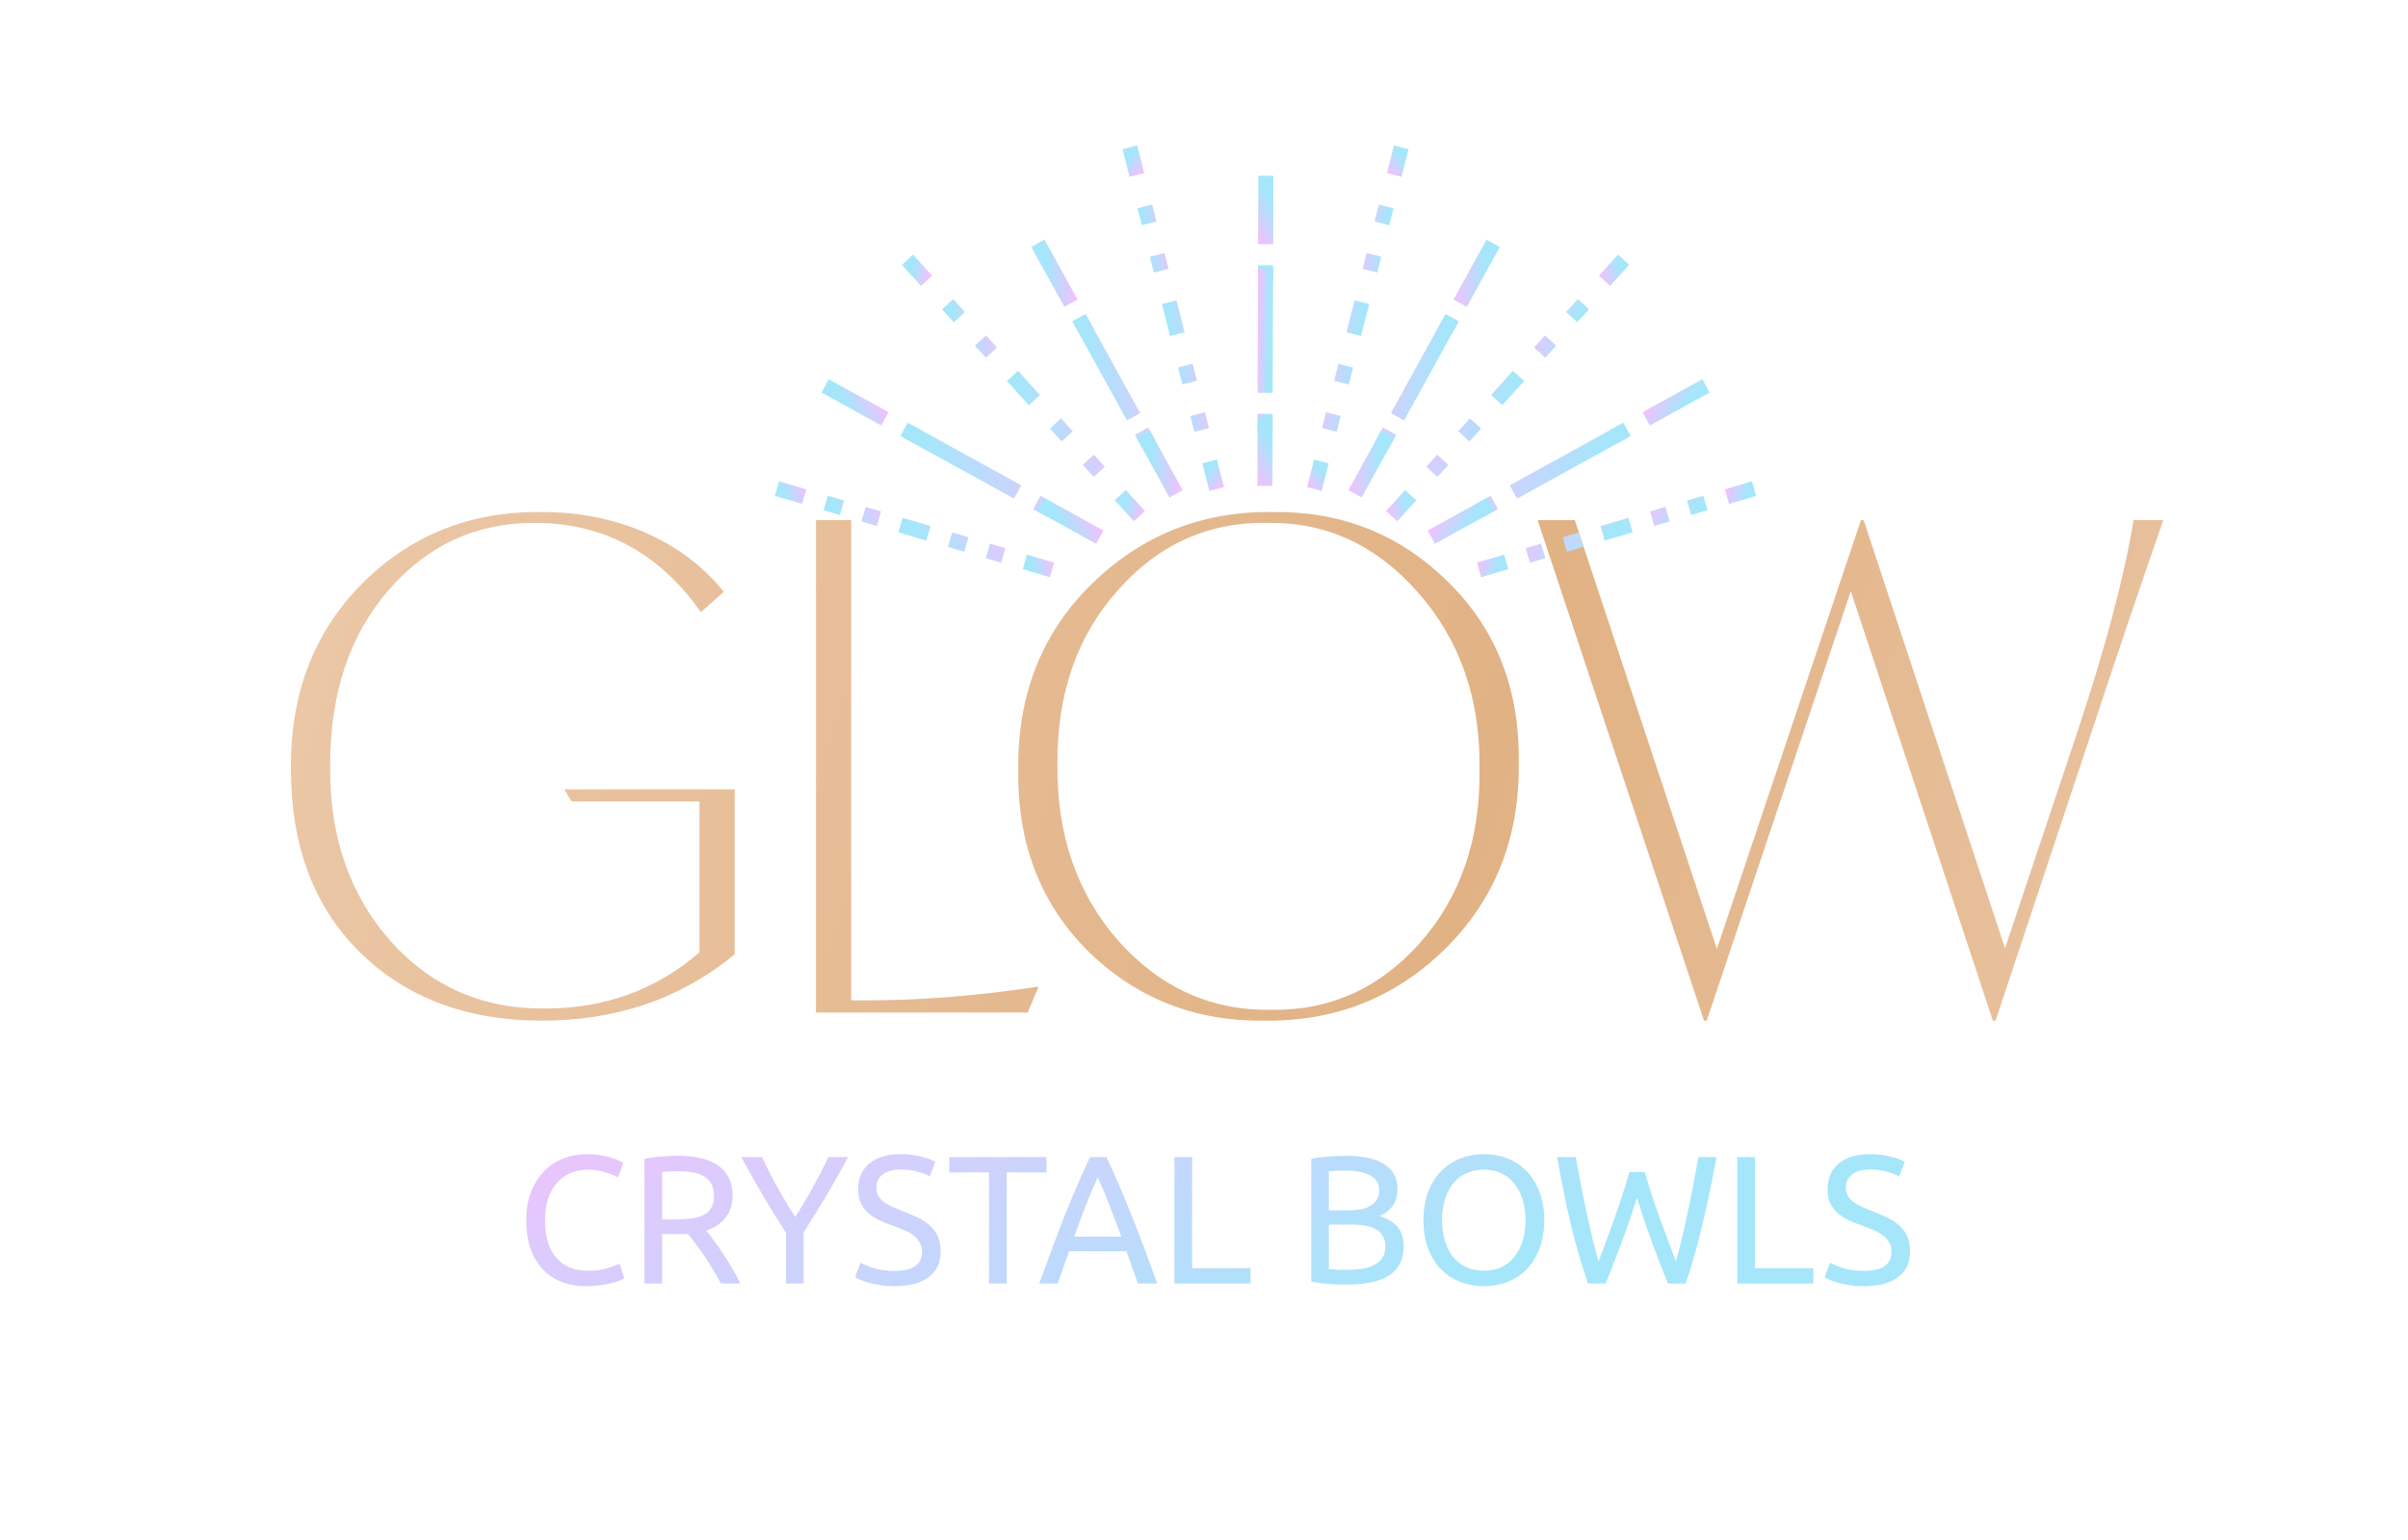 <svg xmlns="http://www.w3.org/2000/svg" fill="none" viewBox="0 0 1784 1141" height="1141" width="1784">
<path fill="url(#paint0_linear_99_124)" d="M418.009 584.847H544.297V707.126C504.539 739.868 456.931 756.238 401.471 756.238C346.011 756.238 301.075 739.367 266.663 705.623C232.586 671.879 215.547 626.776 215.547 570.314C214.879 514.52 232.419 468.582 268.167 432.5C304.249 396.418 348.684 378.711 401.471 379.379C429.535 379.379 455.26 384.557 478.647 394.914C502.034 405.271 521.244 419.804 536.278 438.514L519.239 453.548C488.169 409.447 447.075 387.397 395.958 387.397C352.526 387.397 316.444 404.102 287.711 437.511C258.979 470.587 244.613 513.685 244.613 566.806C243.945 619.259 258.812 662.692 289.215 697.103C319.618 731.181 358.038 747.886 404.478 747.218C448.244 747.218 486.164 733.353 518.237 705.623V593.868H423.521L418.009 584.847ZM768.413 731.181H769.415L761.397 750.225H604.539V385.393H630.599V741.204H642.626C681.715 741.204 723.644 737.863 768.413 731.181ZM754.362 570.815C753.693 515.022 771.735 469.083 808.485 433.001C845.57 396.585 890.338 378.711 942.791 379.379C993.908 378.711 1037.17 395.917 1072.59 430.997C1108.34 465.742 1125.88 510.344 1125.21 564.802C1125.88 620.596 1107.67 666.701 1070.58 703.117C1033.83 739.199 989.231 756.907 936.778 756.238C885.661 756.907 842.229 739.868 806.48 705.122C771.066 670.042 753.693 625.273 754.362 570.815ZM1096.14 569.813C1096.81 517.694 1081.61 474.095 1050.54 439.015C1019.8 403.935 982.549 386.729 938.782 387.397C895.016 386.729 858.098 403.434 828.03 437.511C797.961 471.255 783.094 514.019 783.428 565.804C782.76 618.257 797.794 662.023 828.531 697.103C859.602 731.849 897.354 748.888 941.789 748.22C985.221 748.888 1021.97 732.351 1052.04 698.607C1082.11 664.529 1096.81 621.598 1096.14 569.813ZM1580.67 385.393H1602.72C1585.01 436.175 1566.97 489.463 1548.6 545.257L1478.44 756.238H1476.43L1371.19 438.013L1264.45 756.238H1262.45L1139.16 385.393H1166.73L1271.97 703.117L1378.71 385.393H1380.72L1485.45 702.616L1539.08 542.25C1559.79 480.109 1573.66 427.823 1580.67 385.393Z"></path>
<path stroke="url(#paint2_linear_99_124)" fill="url(#paint1_linear_99_124)" d="M933.23 130.709L932.73 130.708L932.728 131.208L932.576 179.93L932.574 180.43L933.074 180.432L942.245 180.461L942.745 180.462L942.746 179.962L942.899 131.24L942.9 130.74L942.4 130.738L933.23 130.709Z"></path>
<path stroke="url(#paint4_linear_99_124)" fill="url(#paint3_linear_99_124)" d="M933.022 197.064L932.522 197.063L932.521 197.563L932.49 208.124L932.488 208.624L932.988 208.625L942.159 208.652L942.659 208.654L942.66 208.154L942.692 197.593L942.693 197.093L942.193 197.091L933.022 197.064Z"></path>
<path stroke="url(#paint6_linear_99_124)" fill="url(#paint5_linear_99_124)" d="M941.807 318.706L942.308 318.707L942.309 318.207L942.335 307.646L942.336 307.146L941.836 307.145L932.666 307.118L932.166 307.117L932.164 307.617L932.138 318.178L932.137 318.678L932.637 318.679L941.807 318.706ZM941.899 290.512L942.399 290.514L942.401 290.014L942.676 200.272L942.677 199.772L942.177 199.77L933.006 199.744L932.507 199.743L932.505 200.243L932.23 289.984L932.228 290.484L932.728 290.486L941.899 290.512Z"></path>
<path stroke="url(#paint8_linear_99_124)" fill="url(#paint7_linear_99_124)" d="M932.703 309.805L932.203 309.803L932.201 310.303L932.049 359.026L932.047 359.526L932.547 359.527L941.718 359.556L942.218 359.558L942.219 359.058L942.372 310.336L942.373 309.836L941.873 309.834L932.703 309.805Z"></path>
<path stroke="url(#paint10_linear_99_124)" fill="url(#paint9_linear_99_124)" d="M1033.57 108.515L1033.09 108.391L1032.96 108.876L1028.26 127.376L1028.14 127.86L1028.62 127.985L1037.51 130.266L1037.99 130.39L1038.11 129.906L1042.82 111.406L1042.94 110.921L1042.46 110.797L1033.57 108.515Z"></path>
<path stroke="url(#paint12_linear_99_124)" fill="url(#paint11_linear_99_124)" d="M1019.46 201.224L1019.94 201.348L1020.07 200.863L1022.56 191.079L1022.68 190.595L1022.2 190.471L1013.31 188.193L1012.83 188.069L1012.7 188.554L1010.22 198.338L1010.09 198.822L1010.58 198.946L1019.46 201.224ZM1028.37 166.17L1028.85 166.294L1028.98 165.809L1031.69 155.169L1031.81 154.685L1031.33 154.561L1022.44 152.283L1021.96 152.159L1021.84 152.644L1019.12 163.284L1019 163.768L1019.48 163.892L1028.37 166.17Z"></path>
<path stroke="url(#paint14_linear_99_124)" fill="url(#paint13_linear_99_124)" d="M989.484 319.211L989.969 319.335L990.092 318.849L992.568 309.065L992.691 308.581L992.207 308.458L983.325 306.193L982.839 306.069L982.716 306.555L980.24 316.339L980.118 316.823L980.602 316.946L989.484 319.211ZM998.392 284.157L998.878 284.281L999.001 283.795L1001.7 273.155L1001.82 272.672L1001.34 272.548L992.457 270.27L991.971 270.146L991.848 270.631L989.149 281.271L989.026 281.755L989.51 281.879L998.392 284.157ZM1007.51 248.247L1008 248.371L1008.12 247.886L1013.65 226.132L1013.77 225.648L1013.29 225.524L1004.4 223.246L1003.92 223.122L1003.8 223.607L998.267 245.361L998.144 245.845L998.628 245.969L1007.51 248.247Z"></path>
<path stroke="url(#paint16_linear_99_124)" fill="url(#paint15_linear_99_124)" d="M974.418 341.248L973.933 341.124L973.81 341.608L969.108 360.108L968.985 360.593L969.47 360.717L978.355 362.998L978.839 363.123L978.962 362.638L983.664 344.138L983.787 343.654L983.303 343.529L974.418 341.248Z"></path>
<path stroke="url(#paint18_linear_99_124)" fill="url(#paint17_linear_99_124)" d="M841.621 108.515L842.106 108.391L842.229 108.876L846.931 127.376L847.054 127.86L846.569 127.985L837.684 130.266L837.2 130.39L837.077 129.906L832.375 111.406L832.252 110.921L832.736 110.797L841.621 108.515Z"></path>
<path stroke="url(#paint20_linear_99_124)" fill="url(#paint19_linear_99_124)" d="M855.733 201.224L855.248 201.348L855.125 200.863L852.636 191.079L852.513 190.595L852.996 190.471L861.878 188.193L862.364 188.069L862.487 188.554L864.976 198.338L865.099 198.822L864.616 198.946L855.733 201.224ZM846.825 166.17L846.34 166.294L846.216 165.809L843.504 155.169L843.381 154.685L843.865 154.561L852.747 152.283L853.232 152.159L853.356 152.644L856.068 163.284L856.191 163.768L855.707 163.892L846.825 166.17Z"></path>
<path stroke="url(#paint22_linear_99_124)" fill="url(#paint21_linear_99_124)" d="M885.707 319.211L885.222 319.335L885.099 318.849L882.623 309.065L882.501 308.581L882.984 308.458L891.867 306.193L892.352 306.069L892.475 306.555L894.951 316.339L895.073 316.823L894.59 316.946L885.707 319.211ZM876.799 284.157L876.314 284.281L876.191 283.795L873.492 273.155L873.369 272.672L873.852 272.548L882.735 270.27L883.22 270.146L883.344 270.631L886.042 281.271L886.165 281.755L885.682 281.879L876.799 284.157ZM867.681 248.247L867.196 248.371L867.072 247.886L861.544 226.132L861.421 225.648L861.904 225.524L870.787 223.246L871.272 223.122L871.395 223.607L876.924 245.361L877.047 245.845L876.564 245.969L867.681 248.247Z"></path>
<path stroke="url(#paint24_linear_99_124)" fill="url(#paint23_linear_99_124)" d="M900.774 341.248L901.258 341.124L901.381 341.608L906.083 360.108L906.206 360.593L905.722 360.717L896.836 362.998L896.352 363.123L896.229 362.638L891.527 344.138L891.404 343.654L891.888 343.529L900.774 341.248Z"></path>
<path stroke="url(#paint26_linear_99_124)" fill="url(#paint25_linear_99_124)" d="M1101.99 178.47L1101.55 178.227L1101.31 178.664L1077.81 221.278L1077.57 221.716L1078 221.959L1086.02 226.428L1086.46 226.672L1086.7 226.234L1110.2 183.62L1110.44 183.182L1110.01 182.939L1101.99 178.47Z"></path>
<path stroke="url(#paint28_linear_99_124)" fill="url(#paint27_linear_99_124)" d="M1071.61 233.519L1071.17 233.275L1070.93 233.713L1065.91 242.795L1065.67 243.233L1066.1 243.477L1074.12 247.953L1074.56 248.196L1074.8 247.759L1079.82 238.676L1080.06 238.238L1079.62 237.995L1071.61 233.519Z"></path>
<path stroke="url(#paint30_linear_99_124)" fill="url(#paint29_linear_99_124)" d="M1027.75 332.104L1028.19 332.348L1028.43 331.909L1033.45 322.823L1033.69 322.386L1033.25 322.144L1025.24 317.68L1024.8 317.436L1024.56 317.875L1019.54 326.961L1019.3 327.397L1019.73 327.64L1027.75 332.104ZM1039.63 310.561L1040.07 310.805L1040.31 310.365L1078.7 240.745L1078.94 240.308L1078.5 240.066L1070.49 235.602L1070.05 235.358L1069.81 235.798L1031.42 305.418L1031.18 305.854L1031.61 306.097L1039.63 310.561Z"></path>
<path stroke="url(#paint32_linear_99_124)" fill="url(#paint31_linear_99_124)" d="M1024.09 319.72L1023.66 319.477L1023.42 319.914L999.916 362.528L999.675 362.966L1000.11 363.209L1008.13 367.678L1008.57 367.922L1008.81 367.484L1032.31 324.87L1032.55 324.432L1032.12 324.189L1024.09 319.72Z"></path>
<path stroke="url(#paint34_linear_99_124)" fill="url(#paint33_linear_99_124)" d="M773.205 178.47L773.642 178.227L773.884 178.664L797.384 221.278L797.626 221.716L797.189 221.959L789.168 226.428L788.731 226.672L788.49 226.234L764.989 183.62L764.748 183.182L765.185 182.939L773.205 178.47Z"></path>
<path stroke="url(#paint36_linear_99_124)" fill="url(#paint35_linear_99_124)" d="M803.586 233.519L804.023 233.275L804.265 233.713L809.284 242.795L809.526 243.233L809.089 243.477L801.072 247.953L800.635 248.196L800.394 247.759L795.374 238.676L795.133 238.238L795.569 237.995L803.586 233.519Z"></path>
<path stroke="url(#paint38_linear_99_124)" fill="url(#paint37_linear_99_124)" d="M847.442 332.104L847.003 332.348L846.761 331.909L841.743 322.823L841.502 322.386L841.938 322.144L849.955 317.68L850.394 317.436L850.636 317.875L855.654 326.961L855.895 327.397L855.46 327.64L847.442 332.104ZM835.559 310.561L835.121 310.805L834.878 310.365L796.492 240.745L796.252 240.308L796.687 240.066L804.705 235.602L805.144 235.358L805.386 235.798L843.772 305.418L844.012 305.854L843.577 306.097L835.559 310.561Z"></path>
<path stroke="url(#paint40_linear_99_124)" fill="url(#paint39_linear_99_124)" d="M851.097 319.72L851.534 319.477L851.775 319.914L875.276 362.528L875.517 362.966L875.08 363.209L867.059 367.678L866.623 367.922L866.381 367.484L842.881 324.87L842.639 324.432L843.076 324.189L851.097 319.72Z"></path>
<path stroke="url(#paint42_linear_99_124)" fill="url(#paint41_linear_99_124)" d="M1199.12 189.722L1198.75 189.385L1198.41 189.756L1185.64 203.887L1185.3 204.258L1185.67 204.596L1192.46 210.794L1192.83 211.132L1193.16 210.761L1205.94 196.629L1206.27 196.258L1205.9 195.921L1199.12 189.722Z"></path>
<path stroke="url(#paint44_linear_99_124)" fill="url(#paint43_linear_99_124)" d="M1144.42 263.97L1144.79 264.309L1145.13 263.937L1151.87 256.484L1152.21 256.115L1151.84 255.779L1145.05 249.577L1144.68 249.238L1144.35 249.61L1137.6 257.063L1137.26 257.432L1137.63 257.768L1144.42 263.97ZM1168.16 237.713L1168.53 238.052L1168.87 237.679L1176.19 229.581L1176.52 229.212L1176.16 228.876L1169.37 222.674L1169 222.335L1168.66 222.708L1161.34 230.806L1161 231.175L1161.37 231.511L1168.16 237.713Z"></path>
<path stroke="url(#paint46_linear_99_124)" fill="url(#paint45_linear_99_124)" d="M1064.53 352.318L1064.9 352.656L1065.24 352.284L1071.98 344.831L1072.32 344.462L1071.95 344.126L1065.16 337.924L1064.79 337.585L1064.46 337.957L1057.71 345.411L1057.38 345.78L1057.74 346.115L1064.53 352.318ZM1088.27 326.073L1088.64 326.412L1088.98 326.039L1096.3 317.941L1096.63 317.572L1096.27 317.237L1089.48 311.034L1089.11 310.695L1088.77 311.068L1081.45 319.166L1081.11 319.535L1081.48 319.871L1088.27 326.073ZM1112.58 299.184L1112.95 299.523L1113.29 299.15L1128.15 282.729L1128.48 282.36L1128.11 282.025L1121.33 275.822L1120.96 275.483L1120.62 275.856L1105.76 292.277L1105.43 292.646L1105.8 292.981L1112.58 299.184Z"></path>
<path stroke="url(#paint48_linear_99_124)" fill="url(#paint47_linear_99_124)" d="M1041.43 364.146L1041.06 363.809L1040.72 364.18L1027.95 378.309L1027.61 378.68L1027.98 379.017L1034.77 385.217L1035.14 385.555L1035.47 385.184L1048.25 371.055L1048.58 370.684L1048.22 370.347L1041.43 364.146Z"></path>
<path stroke="url(#paint50_linear_99_124)" fill="url(#paint49_linear_99_124)" d="M676.076 189.722L676.445 189.385L676.781 189.756L689.556 203.887L689.891 204.258L689.522 204.596L682.735 210.794L682.365 211.132L682.03 210.761L669.255 196.629L668.92 196.258L669.289 195.921L676.076 189.722Z"></path>
<path stroke="url(#paint52_linear_99_124)" fill="url(#paint51_linear_99_124)" d="M730.773 263.97L730.402 264.309L730.065 263.937L723.318 256.484L722.984 256.115L723.352 255.779L730.138 249.577L730.509 249.238L730.846 249.61L737.593 257.063L737.927 257.432L737.559 257.768L730.773 263.97ZM707.034 237.713L706.663 238.052L706.326 237.679L699.003 229.581L698.669 229.212L699.036 228.876L705.823 222.674L706.194 222.335L706.531 222.708L713.854 230.806L714.188 231.175L713.821 231.511L707.034 237.713Z"></path>
<path stroke="url(#paint54_linear_99_124)" fill="url(#paint53_linear_99_124)" d="M810.662 352.318L810.292 352.656L809.954 352.284L803.207 344.831L802.873 344.462L803.241 344.126L810.027 337.924L810.398 337.585L810.735 337.957L817.482 345.411L817.816 345.78L817.449 346.115L810.662 352.318ZM786.924 326.073L786.552 326.412L786.215 326.039L778.892 317.941L778.558 317.572L778.925 317.237L785.712 311.034L786.083 310.695L786.42 311.068L793.743 319.166L794.077 319.535L793.71 319.871L786.924 326.073ZM762.608 299.184L762.237 299.523L761.9 299.15L747.044 282.729L746.71 282.36L747.077 282.025L753.863 275.822L754.234 275.483L754.572 275.856L769.428 292.277L769.762 292.646L769.394 292.981L762.608 299.184Z"></path>
<path stroke="url(#paint56_linear_99_124)" fill="url(#paint55_linear_99_124)" d="M833.762 364.146L834.131 363.809L834.467 364.18L847.244 378.309L847.579 378.68L847.21 379.017L840.424 385.217L840.055 385.555L839.72 385.184L826.942 371.055L826.607 370.684L826.976 370.347L833.762 364.146Z"></path>
<path stroke="url(#paint58_linear_99_124)" fill="url(#paint57_linear_99_124)" d="M1261.26 282.133L1261.02 281.694L1260.58 281.935L1218.07 305.34L1217.63 305.581L1217.87 306.02L1222.28 314.105L1222.52 314.544L1222.95 314.303L1265.47 290.898L1265.91 290.657L1265.67 290.218L1261.26 282.133Z"></path>
<path stroke="url(#paint60_linear_99_124)" fill="url(#paint59_linear_99_124)" d="M1202.79 314.312L1202.55 313.873L1202.11 314.114L1192.87 319.202L1192.43 319.443L1192.67 319.882L1197.08 327.966L1197.32 328.405L1197.76 328.163L1206.99 323.076L1207.43 322.835L1207.19 322.396L1202.79 314.312Z"></path>
<path stroke="url(#paint62_linear_99_124)" fill="url(#paint61_linear_99_124)" d="M1098.72 382.162L1098.96 382.603L1099.4 382.36L1108.63 377.264L1109.07 377.024L1108.83 376.587L1104.42 368.502L1104.18 368.061L1103.74 368.303L1094.5 373.4L1094.06 373.64L1094.3 374.077L1098.72 382.162ZM1123.9 368.296L1124.14 368.737L1124.58 368.495L1204.61 324.433L1205.05 324.193L1204.81 323.756L1200.41 315.671L1200.17 315.23L1199.73 315.472L1119.69 359.533L1119.26 359.773L1119.5 360.21L1123.9 368.296Z"></path>
<path stroke="url(#paint64_linear_99_124)" fill="url(#paint63_linear_99_124)" d="M1102.02 369.797L1101.79 369.358L1101.35 369.6L1058.84 393.012L1058.4 393.253L1058.64 393.692L1063.05 401.776L1063.28 402.215L1063.72 401.974L1106.23 378.561L1106.67 378.32L1106.43 377.881L1102.02 369.797Z"></path>
<path stroke="url(#paint66_linear_99_124)" fill="url(#paint65_linear_99_124)" d="M613.931 282.133L614.17 281.694L614.608 281.935L657.122 305.34L657.56 305.581L657.321 306.02L652.915 314.105L652.676 314.544L652.238 314.303L609.724 290.898L609.286 290.657L609.525 290.218L613.931 282.133Z"></path>
<path stroke="url(#paint68_linear_99_124)" fill="url(#paint67_linear_99_124)" d="M672.405 314.312L672.645 313.873L673.083 314.114L682.32 319.202L682.758 319.443L682.519 319.882L678.112 327.966L677.872 328.405L677.434 328.163L668.197 323.076L667.759 322.835L667.999 322.396L672.405 314.312Z"></path>
<path stroke="url(#paint70_linear_99_124)" fill="url(#paint69_linear_99_124)" d="M776.474 382.162L776.233 382.603L775.794 382.36L766.558 377.264L766.122 377.024L766.36 376.587L770.775 368.502L771.016 368.061L771.456 368.303L780.692 373.4L781.128 373.64L780.889 374.077L776.474 382.162ZM751.294 368.296L751.054 368.737L750.614 368.495L670.581 324.433L670.145 324.193L670.383 323.756L674.785 315.671L675.025 315.23L675.465 315.472L755.498 359.533L755.934 359.773L755.696 360.21L751.294 368.296Z"></path>
<path stroke="url(#paint72_linear_99_124)" fill="url(#paint71_linear_99_124)" d="M773.167 369.797L773.406 369.358L773.844 369.6L816.355 393.012L816.793 393.253L816.553 393.692L812.146 401.776L811.907 402.215L811.469 401.974L768.959 378.561L768.521 378.32L768.76 377.881L773.167 369.797Z"></path>
<path stroke="url(#paint74_linear_99_124)" fill="url(#paint73_linear_99_124)" d="M1297.78 357.734L1297.64 357.254L1297.16 357.396L1278.93 362.784L1278.45 362.926L1278.59 363.405L1281.18 372.249L1281.32 372.729L1281.8 372.587L1300.03 367.199L1300.51 367.057L1300.37 366.577L1297.78 357.734Z"></path>
<path stroke="url(#paint76_linear_99_124)" fill="url(#paint75_linear_99_124)" d="M1225.79 388.592L1225.93 389.072L1226.41 388.931L1235.89 386.139L1236.37 385.998L1236.23 385.519L1233.63 376.67L1233.49 376.189L1233.01 376.331L1223.54 379.122L1223.06 379.263L1223.2 379.743L1225.79 388.592ZM1253.16 380.506L1253.3 380.988L1253.78 380.845L1263.91 377.843L1264.39 377.701L1264.25 377.222L1261.65 368.387L1261.51 367.905L1261.03 368.048L1250.91 371.05L1250.43 371.192L1250.57 371.671L1253.16 380.506Z"></path>
<path stroke="url(#paint78_linear_99_124)" fill="url(#paint77_linear_99_124)" d="M1133.68 415.838L1133.82 416.319L1134.3 416.177L1143.76 413.372L1144.24 413.23L1144.1 412.752L1141.51 403.916L1141.36 403.435L1140.88 403.577L1131.42 406.382L1130.95 406.524L1131.09 407.003L1133.68 415.838ZM1161.05 407.74L1161.19 408.22L1161.67 408.079L1171.81 405.089L1172.29 404.948L1172.15 404.469L1169.55 395.62L1169.41 395.14L1168.93 395.281L1158.79 398.27L1158.31 398.412L1158.45 398.891L1161.05 407.74ZM1189.08 399.457L1189.23 399.938L1189.71 399.796L1208.52 394.239L1209 394.097L1208.86 393.619L1206.26 384.77L1206.12 384.289L1205.64 384.431L1186.83 389.988L1186.35 390.129L1186.49 390.608L1189.08 399.457Z"></path>
<path stroke="url(#paint80_linear_99_124)" fill="url(#paint79_linear_99_124)" d="M1114.13 412.035L1113.99 411.555L1113.51 411.697L1095.29 417.085L1094.81 417.226L1094.95 417.706L1097.54 426.549L1097.68 427.029L1098.16 426.888L1116.38 421.5L1116.86 421.358L1116.72 420.878L1114.13 412.035Z"></path>
<path stroke="url(#paint82_linear_99_124)" fill="url(#paint81_linear_99_124)" d="M577.414 357.734L577.554 357.254L578.034 357.396L596.258 362.784L596.738 362.926L596.597 363.405L594.009 372.249L593.869 372.729L593.39 372.587L575.165 367.199L574.686 367.057L574.826 366.577L577.414 357.734Z"></path>
<path stroke="url(#paint84_linear_99_124)" fill="url(#paint83_linear_99_124)" d="M649.398 388.592L649.257 389.072L648.777 388.931L639.305 386.139L638.826 385.998L638.966 385.519L641.56 376.67L641.701 376.189L642.182 376.331L651.654 379.122L652.132 379.263L651.992 379.743L649.398 388.592ZM622.03 380.506L621.889 380.988L621.408 380.845L611.281 377.843L610.803 377.701L610.944 377.222L613.538 368.387L613.679 367.905L614.16 368.048L624.287 371.05L624.765 371.192L624.624 371.671L622.03 380.506Z"></path>
<path stroke="url(#paint86_linear_99_124)" fill="url(#paint85_linear_99_124)" d="M741.511 415.838L741.37 416.319L740.889 416.177L731.43 413.372L730.952 413.23L731.092 412.752L733.686 403.916L733.828 403.435L734.308 403.577L743.767 406.382L744.245 406.524L744.105 407.003L741.511 415.838ZM714.143 407.74L714.002 408.22L713.522 408.079L703.382 405.089L702.903 404.948L703.043 404.469L705.637 395.62L705.778 395.14L706.258 395.281L716.399 398.27L716.877 398.412L716.737 398.891L714.143 407.74ZM686.107 399.457L685.966 399.938L685.486 399.796L666.673 394.239L666.194 394.097L666.335 393.619L668.929 384.77L669.069 384.289L669.55 384.431L688.363 389.988L688.841 390.129L688.701 390.608L686.107 399.457Z"></path>
<path stroke="url(#paint88_linear_99_124)" fill="url(#paint87_linear_99_124)" d="M761.059 412.035L761.199 411.555L761.679 411.697L779.903 417.085L780.383 417.226L780.242 417.706L777.654 426.549L777.514 427.029L777.035 426.888L758.81 421.5L758.331 421.358L758.471 420.878L761.059 412.035Z"></path>
<path fill="url(#paint89_linear_99_124)" d="M433.915 953.028C427.335 953.028 421.342 951.946 415.934 949.783C410.526 947.62 405.884 944.466 402.009 940.32C398.133 936.174 395.114 931.081 392.951 925.043C390.878 918.914 389.841 911.929 389.841 904.087C389.841 896.246 391.013 889.306 393.356 883.268C395.79 877.139 399.035 872.001 403.09 867.855C407.146 863.709 411.878 860.555 417.286 858.392C422.694 856.229 428.462 855.147 434.591 855.147C438.466 855.147 441.936 855.417 445.001 855.958C448.155 856.499 450.859 857.13 453.112 857.851C455.456 858.572 457.348 859.293 458.79 860.014C460.233 860.735 461.224 861.276 461.765 861.636L457.979 872.452C457.168 871.911 455.996 871.325 454.464 870.694C452.932 870.064 451.175 869.433 449.192 868.802C447.299 868.171 445.181 867.675 442.838 867.315C440.584 866.864 438.286 866.639 435.943 866.639C430.985 866.639 426.524 867.495 422.558 869.207C418.593 870.92 415.213 873.398 412.419 876.643C409.625 879.888 407.462 883.853 405.929 888.54C404.487 893.137 403.766 898.319 403.766 904.087C403.766 909.676 404.397 914.768 405.659 919.364C407.011 923.961 408.994 927.927 411.608 931.262C414.221 934.506 417.466 937.03 421.342 938.832C425.307 940.635 429.904 941.536 435.131 941.536C441.17 941.536 446.172 940.905 450.138 939.644C454.104 938.382 457.078 937.255 459.061 936.264L462.441 947.079C461.81 947.53 460.683 948.116 459.061 948.837C457.439 949.468 455.411 950.099 452.977 950.73C450.544 951.361 447.705 951.901 444.46 952.352C441.215 952.803 437.7 953.028 433.915 953.028ZM523.294 911.794C524.736 913.596 526.539 915.985 528.702 918.959C530.955 921.843 533.253 925.088 535.597 928.693C537.94 932.208 540.239 935.903 542.492 939.779C544.835 943.654 546.818 947.395 548.44 951H534.11C532.307 947.575 530.324 944.105 528.161 940.59C526.088 937.075 523.97 933.74 521.807 930.586C519.644 927.341 517.481 924.322 515.318 921.528C513.245 918.734 511.352 916.3 509.639 914.227C508.468 914.317 507.251 914.362 505.989 914.362C504.818 914.362 503.601 914.362 502.339 914.362H490.577V951H477.463V858.662C481.159 857.761 485.259 857.175 489.766 856.905C494.363 856.544 498.554 856.364 502.339 856.364C515.498 856.364 525.502 858.842 532.352 863.8C539.292 868.757 542.762 876.147 542.762 885.971C542.762 892.19 541.095 897.508 537.76 901.924C534.515 906.341 529.693 909.63 523.294 911.794ZM503.421 867.855C497.832 867.855 493.551 867.991 490.577 868.261V903.547H499.905C504.412 903.547 508.468 903.321 512.073 902.871C515.678 902.42 518.698 901.564 521.131 900.302C523.655 899.04 525.592 897.283 526.944 895.029C528.296 892.686 528.972 889.622 528.972 885.836C528.972 882.321 528.296 879.392 526.944 877.049C525.592 874.705 523.745 872.858 521.401 871.506C519.148 870.154 516.444 869.207 513.29 868.667C510.225 868.126 506.936 867.855 503.421 867.855ZM582.286 951V913.416C576.068 903.772 570.209 894.263 564.711 884.89C559.213 875.516 554.031 866.323 549.164 857.31H564.576C568.001 864.701 571.831 872.227 576.068 879.888C580.304 887.459 584.675 894.759 589.181 901.789C593.598 894.759 597.924 887.459 602.16 879.888C606.396 872.227 610.272 864.701 613.787 857.31H628.388C623.521 866.323 618.338 875.516 612.84 884.89C607.343 894.173 601.529 903.592 595.4 913.146V951H582.286ZM662.546 941.672C676.245 941.672 683.095 936.985 683.095 927.611C683.095 924.727 682.464 922.294 681.202 920.311C680.031 918.238 678.408 916.48 676.335 915.038C674.262 913.506 671.874 912.199 669.17 911.118C666.556 910.036 663.762 908.954 660.788 907.873C657.363 906.701 654.118 905.394 651.054 903.952C647.99 902.42 645.331 900.663 643.078 898.68C640.824 896.607 639.022 894.173 637.67 891.379C636.408 888.585 635.777 885.205 635.777 881.24C635.777 873.038 638.571 866.639 644.159 862.042C649.747 857.445 657.453 855.147 667.277 855.147C672.956 855.147 678.093 855.778 682.69 857.04C687.376 858.211 690.801 859.518 692.964 860.96L688.773 871.641C686.881 870.469 684.041 869.342 680.256 868.261C676.561 867.089 672.235 866.503 667.277 866.503C664.754 866.503 662.41 866.774 660.247 867.315C658.084 867.855 656.191 868.667 654.569 869.748C652.947 870.83 651.64 872.227 650.648 873.939C649.747 875.561 649.296 877.499 649.296 879.752C649.296 882.276 649.792 884.394 650.784 886.107C651.775 887.819 653.172 889.351 654.975 890.703C656.777 891.965 658.85 893.137 661.194 894.218C663.627 895.3 666.286 896.381 669.17 897.463C673.226 899.085 676.921 900.708 680.256 902.33C683.681 903.952 686.61 905.89 689.044 908.143C691.567 910.397 693.505 913.1 694.857 916.255C696.209 919.319 696.885 923.06 696.885 927.476C696.885 935.678 693.866 941.987 687.827 946.403C681.878 950.82 673.451 953.028 662.546 953.028C658.85 953.028 655.425 952.758 652.271 952.217C649.206 951.766 646.457 951.225 644.024 950.594C641.59 949.873 639.472 949.152 637.67 948.431C635.957 947.62 634.605 946.944 633.614 946.403L637.535 935.588C639.608 936.76 642.762 938.066 646.998 939.508C651.234 940.951 656.417 941.672 662.546 941.672ZM775.328 857.31V868.667H745.856V951H732.742V868.667H703.27V857.31H775.328ZM843.058 951C841.526 946.944 840.083 942.978 838.732 939.103C837.38 935.137 835.983 931.126 834.54 927.071H792.089L783.572 951H769.917C773.523 941.086 776.903 931.938 780.057 923.556C783.212 915.083 786.276 907.062 789.25 899.491C792.315 891.92 795.334 884.71 798.308 877.86C801.283 870.92 804.392 864.07 807.637 857.31H819.669C822.914 864.07 826.023 870.92 828.998 877.86C831.972 884.71 834.946 891.92 837.92 899.491C840.985 907.062 844.094 915.083 847.249 923.556C850.403 931.938 853.783 941.086 857.388 951H843.058ZM830.755 916.255C827.871 908.414 824.987 900.843 822.103 893.542C819.309 886.152 816.379 879.077 813.315 872.317C810.16 879.077 807.141 886.152 804.257 893.542C801.463 900.843 798.669 908.414 795.875 916.255H830.755ZM926.484 939.644V951H870.108V857.31H883.222V939.644H926.484ZM996.786 951.811C994.893 951.811 992.82 951.766 990.567 951.676C988.403 951.586 986.195 951.451 983.942 951.27C981.779 951.09 979.616 950.865 977.453 950.594C975.29 950.324 973.307 949.964 971.504 949.513V858.662C973.307 858.211 975.29 857.851 977.453 857.581C979.616 857.31 981.779 857.085 983.942 856.905C986.195 856.724 988.403 856.589 990.567 856.499C992.73 856.409 994.758 856.364 996.65 856.364C1002.06 856.364 1007.11 856.769 1011.79 857.581C1016.57 858.392 1020.67 859.789 1024.09 861.772C1027.61 863.664 1030.36 866.188 1032.34 869.342C1034.32 872.497 1035.32 876.373 1035.32 880.969C1035.32 886.107 1034.1 890.343 1031.67 893.678C1029.23 896.922 1025.99 899.356 1021.93 900.978C1027.43 902.6 1031.8 905.169 1035.05 908.684C1038.29 912.199 1039.91 917.156 1039.91 923.556C1039.91 932.929 1036.44 940.004 1029.5 944.781C1022.65 949.468 1011.75 951.811 996.786 951.811ZM984.483 907.332V940.32C985.474 940.41 986.646 940.5 987.998 940.59C989.17 940.68 990.522 940.77 992.054 940.86C993.676 940.86 995.524 940.86 997.597 940.86C1001.47 940.86 1005.12 940.635 1008.55 940.184C1012.06 939.644 1015.13 938.742 1017.74 937.481C1020.35 936.219 1022.43 934.461 1023.96 932.208C1025.58 929.955 1026.39 927.116 1026.39 923.691C1026.39 920.626 1025.81 918.058 1024.64 915.985C1023.46 913.822 1021.75 912.109 1019.5 910.847C1017.34 909.585 1014.72 908.684 1011.66 908.143C1008.59 907.603 1005.17 907.332 1001.38 907.332H984.483ZM984.483 896.787H998.273C1001.52 896.787 1004.58 896.562 1007.47 896.111C1010.35 895.66 1012.83 894.849 1014.9 893.678C1017.06 892.506 1018.73 890.974 1019.9 889.081C1021.17 887.188 1021.8 884.8 1021.8 881.916C1021.8 879.212 1021.17 876.958 1019.9 875.156C1018.64 873.263 1016.88 871.776 1014.63 870.694C1012.47 869.523 1009.9 868.667 1006.93 868.126C1003.95 867.585 1000.8 867.315 997.462 867.315C994.127 867.315 991.513 867.36 989.62 867.45C987.728 867.54 986.015 867.675 984.483 867.855V896.787ZM1054.59 904.087C1054.59 896.066 1055.76 888.991 1058.11 882.862C1060.54 876.733 1063.79 871.641 1067.84 867.585C1071.99 863.439 1076.76 860.33 1082.17 858.257C1087.67 856.184 1093.48 855.147 1099.61 855.147C1105.65 855.147 1111.33 856.184 1116.65 858.257C1122.05 860.33 1126.79 863.439 1130.84 867.585C1134.9 871.641 1138.1 876.733 1140.44 882.862C1142.87 888.991 1144.09 896.066 1144.09 904.087C1144.09 912.109 1142.87 919.184 1140.44 925.313C1138.1 931.442 1134.9 936.579 1130.84 940.725C1126.79 944.781 1122.05 947.845 1116.65 949.918C1111.33 951.991 1105.65 953.028 1099.61 953.028C1093.48 953.028 1087.67 951.991 1082.17 949.918C1076.76 947.845 1071.99 944.781 1067.84 940.725C1063.79 936.579 1060.54 931.442 1058.11 925.313C1055.76 919.184 1054.59 912.109 1054.59 904.087ZM1068.38 904.087C1068.38 909.766 1069.1 914.948 1070.54 919.635C1071.99 924.231 1074.01 928.152 1076.63 931.397C1079.33 934.641 1082.58 937.165 1086.36 938.968C1090.24 940.68 1094.56 941.536 1099.34 941.536C1104.12 941.536 1108.4 940.68 1112.18 938.968C1115.97 937.165 1119.17 934.641 1121.78 931.397C1124.49 928.152 1126.56 924.231 1128 919.635C1129.44 914.948 1130.17 909.766 1130.17 904.087C1130.17 898.409 1129.44 893.272 1128 888.675C1126.56 883.989 1124.49 880.023 1121.78 876.778C1119.17 873.534 1115.97 871.055 1112.18 869.342C1108.4 867.54 1104.12 866.639 1099.34 866.639C1094.56 866.639 1090.24 867.54 1086.36 869.342C1082.58 871.055 1079.33 873.534 1076.63 876.778C1074.01 880.023 1071.99 883.989 1070.54 888.675C1069.1 893.272 1068.38 898.409 1068.38 904.087ZM1212.73 887.459C1208.94 899.536 1205.11 910.712 1201.24 920.987C1197.36 931.262 1193.49 941.266 1189.61 951H1176.5C1171.72 937.21 1167.48 922.654 1163.79 907.332C1160.18 892.01 1156.8 875.336 1153.65 857.31H1167.44C1168.7 864.34 1170.01 871.37 1171.36 878.401C1172.71 885.431 1174.11 892.281 1175.55 898.95C1176.99 905.53 1178.43 911.839 1179.88 917.877C1181.32 923.916 1182.81 929.504 1184.34 934.641C1187.94 925.178 1191.77 914.813 1195.83 903.547C1199.88 892.19 1203.67 880.474 1207.19 868.396H1218.54C1222.06 880.474 1225.89 892.19 1230.03 903.547C1234.18 914.813 1238.05 925.178 1241.66 934.641C1243.1 929.594 1244.54 924.051 1245.99 918.013C1247.43 911.974 1248.83 905.665 1250.18 899.085C1251.62 892.416 1253.02 885.566 1254.37 878.536C1255.72 871.415 1257.03 864.34 1258.29 857.31H1271.67C1268.43 875.336 1264.96 892.01 1261.26 907.332C1257.66 922.654 1253.51 937.21 1248.83 951H1235.71C1231.75 941.266 1227.87 931.262 1224.08 920.987C1220.3 910.712 1216.51 899.536 1212.73 887.459ZM1343.42 939.644V951H1287.05V857.31H1300.16V939.644H1343.42ZM1380.77 941.672C1394.47 941.672 1401.32 936.985 1401.32 927.611C1401.32 924.727 1400.69 922.294 1399.42 920.311C1398.25 918.238 1396.63 916.48 1394.56 915.038C1392.48 913.506 1390.09 912.199 1387.39 911.118C1384.78 910.036 1381.98 908.954 1379.01 907.873C1375.58 906.701 1372.34 905.394 1369.27 903.952C1366.21 902.42 1363.55 900.663 1361.3 898.68C1359.05 896.607 1357.24 894.173 1355.89 891.379C1354.63 888.585 1354 885.205 1354 881.24C1354 873.038 1356.79 866.639 1362.38 862.042C1367.97 857.445 1375.67 855.147 1385.5 855.147C1391.18 855.147 1396.31 855.778 1400.91 857.04C1405.6 858.211 1409.02 859.518 1411.19 860.96L1406.99 871.641C1405.1 870.469 1402.26 869.342 1398.48 868.261C1394.78 867.089 1390.46 866.503 1385.5 866.503C1382.97 866.503 1380.63 866.774 1378.47 867.315C1376.31 867.855 1374.41 868.667 1372.79 869.748C1371.17 870.83 1369.86 872.227 1368.87 873.939C1367.97 875.561 1367.52 877.499 1367.52 879.752C1367.52 882.276 1368.01 884.394 1369 886.107C1370 887.819 1371.39 889.351 1373.2 890.703C1375 891.965 1377.07 893.137 1379.41 894.218C1381.85 895.3 1384.51 896.381 1387.39 897.463C1391.45 899.085 1395.14 900.708 1398.48 902.33C1401.9 903.952 1404.83 905.89 1407.26 908.143C1409.79 910.397 1411.73 913.1 1413.08 916.255C1414.43 919.319 1415.11 923.06 1415.11 927.476C1415.11 935.678 1412.09 941.987 1406.05 946.403C1400.1 950.82 1391.67 953.028 1380.77 953.028C1377.07 953.028 1373.65 952.758 1370.49 952.217C1367.43 951.766 1364.68 951.225 1362.24 950.594C1359.81 949.873 1357.69 949.152 1355.89 948.431C1354.18 947.62 1352.83 946.944 1351.83 946.403L1355.76 935.588C1357.83 936.76 1360.98 938.066 1365.22 939.508C1369.46 940.951 1374.64 941.672 1380.77 941.672Z"></path>
<defs>
<linearGradient gradientUnits="userSpaceOnUse" y2="618.08" x2="2239.43" y1="-40.755" x1="41.76" id="paint0_linear_99_124">
<stop stop-color="#EFCFB3"></stop>
<stop stop-color="#E1B284" offset="0.52"></stop>
<stop stop-color="#F2D5BE" offset="0.985"></stop>
</linearGradient>
<linearGradient gradientUnits="userSpaceOnUse" y2="171.414" x2="954.795" y1="184.513" x1="933.068" id="paint1_linear_99_124">
<stop stop-color="#F9BDFE"></stop>
<stop stop-color="#A5E6FB" offset="1"></stop>
</linearGradient>
<linearGradient gradientUnits="userSpaceOnUse" y2="171.414" x2="954.795" y1="184.513" x1="933.068" id="paint2_linear_99_124">
<stop stop-color="#F9BDFE"></stop>
<stop stop-color="#A5E6FB" offset="1"></stop>
</linearGradient>
<linearGradient gradientUnits="userSpaceOnUse" y2="199.731" x2="936.376" y1="209.118" x1="932.994" id="paint3_linear_99_124">
<stop stop-color="#F9BDFE"></stop>
<stop stop-color="#A5E6FB" offset="1"></stop>
</linearGradient>
<linearGradient gradientUnits="userSpaceOnUse" y2="199.731" x2="936.376" y1="209.118" x1="932.994" id="paint4_linear_99_124">
<stop stop-color="#F9BDFE"></stop>
<stop stop-color="#A5E6FB" offset="1"></stop>
</linearGradient>
<linearGradient gradientUnits="userSpaceOnUse" y2="200.572" x2="941.304" y1="200.332" x1="931.741" id="paint5_linear_99_124">
<stop stop-color="#F9BDFE"></stop>
<stop stop-color="#A5E6FB" offset="1"></stop>
</linearGradient>
<linearGradient gradientUnits="userSpaceOnUse" y2="200.572" x2="941.304" y1="200.332" x1="931.741" id="paint6_linear_99_124">
<stop stop-color="#F9BDFE"></stop>
<stop stop-color="#A5E6FB" offset="1"></stop>
</linearGradient>
<linearGradient gradientUnits="userSpaceOnUse" y2="350.509" x2="954.268" y1="363.609" x1="932.541" id="paint7_linear_99_124">
<stop stop-color="#F9BDFE"></stop>
<stop stop-color="#A5E6FB" offset="1"></stop>
</linearGradient>
<linearGradient gradientUnits="userSpaceOnUse" y2="350.509" x2="954.268" y1="363.609" x1="932.541" id="paint8_linear_99_124">
<stop stop-color="#F9BDFE"></stop>
<stop stop-color="#A5E6FB" offset="1"></stop>
</linearGradient>
<linearGradient gradientUnits="userSpaceOnUse" y2="118.315" x2="1040.1" y1="129.241" x1="1028.31" id="paint9_linear_99_124">
<stop stop-color="#F9BDFE"></stop>
<stop stop-color="#A5E6FB" offset="1"></stop>
</linearGradient>
<linearGradient gradientUnits="userSpaceOnUse" y2="118.315" x2="1040.1" y1="129.241" x1="1028.31" id="paint10_linear_99_124">
<stop stop-color="#F9BDFE"></stop>
<stop stop-color="#A5E6FB" offset="1"></stop>
</linearGradient>
<linearGradient gradientUnits="userSpaceOnUse" y2="155.482" x2="1028.99" y1="152.803" x1="1008.77" id="paint11_linear_99_124">
<stop stop-color="#F9BDFE"></stop>
<stop stop-color="#A5E6FB" offset="1"></stop>
</linearGradient>
<linearGradient gradientUnits="userSpaceOnUse" y2="155.482" x2="1028.99" y1="152.803" x1="1008.77" id="paint12_linear_99_124">
<stop stop-color="#F9BDFE"></stop>
<stop stop-color="#A5E6FB" offset="1"></stop>
</linearGradient>
<linearGradient gradientUnits="userSpaceOnUse" y2="227.208" x2="1009.86" y1="223.802" x1="977.675" id="paint13_linear_99_124">
<stop stop-color="#F9BDFE"></stop>
<stop stop-color="#A5E6FB" offset="1"></stop>
</linearGradient>
<linearGradient gradientUnits="userSpaceOnUse" y2="227.208" x2="1009.86" y1="223.802" x1="977.675" id="paint14_linear_99_124">
<stop stop-color="#F9BDFE"></stop>
<stop stop-color="#A5E6FB" offset="1"></stop>
</linearGradient>
<linearGradient gradientUnits="userSpaceOnUse" y2="351.048" x2="980.948" y1="361.974" x1="969.157" id="paint15_linear_99_124">
<stop stop-color="#F9BDFE"></stop>
<stop stop-color="#A5E6FB" offset="1"></stop>
</linearGradient>
<linearGradient gradientUnits="userSpaceOnUse" y2="351.048" x2="980.948" y1="361.974" x1="969.157" id="paint16_linear_99_124">
<stop stop-color="#F9BDFE"></stop>
<stop stop-color="#A5E6FB" offset="1"></stop>
</linearGradient>
<linearGradient gradientUnits="userSpaceOnUse" y2="118.315" x2="835.091" y1="129.241" x1="846.882" id="paint17_linear_99_124">
<stop stop-color="#F9BDFE"></stop>
<stop stop-color="#A5E6FB" offset="1"></stop>
</linearGradient>
<linearGradient gradientUnits="userSpaceOnUse" y2="118.315" x2="835.091" y1="129.241" x1="846.882" id="paint18_linear_99_124">
<stop stop-color="#F9BDFE"></stop>
<stop stop-color="#A5E6FB" offset="1"></stop>
</linearGradient>
<linearGradient gradientUnits="userSpaceOnUse" y2="155.482" x2="846.205" y1="152.803" x1="866.42" id="paint19_linear_99_124">
<stop stop-color="#F9BDFE"></stop>
<stop stop-color="#A5E6FB" offset="1"></stop>
</linearGradient>
<linearGradient gradientUnits="userSpaceOnUse" y2="155.482" x2="846.205" y1="152.803" x1="866.42" id="paint20_linear_99_124">
<stop stop-color="#F9BDFE"></stop>
<stop stop-color="#A5E6FB" offset="1"></stop>
</linearGradient>
<linearGradient gradientUnits="userSpaceOnUse" y2="227.208" x2="865.334" y1="223.802" x1="897.517" id="paint21_linear_99_124">
<stop stop-color="#F9BDFE"></stop>
<stop stop-color="#A5E6FB" offset="1"></stop>
</linearGradient>
<linearGradient gradientUnits="userSpaceOnUse" y2="227.208" x2="865.334" y1="223.802" x1="897.517" id="paint22_linear_99_124">
<stop stop-color="#F9BDFE"></stop>
<stop stop-color="#A5E6FB" offset="1"></stop>
</linearGradient>
<linearGradient gradientUnits="userSpaceOnUse" y2="351.048" x2="894.243" y1="361.974" x1="906.034" id="paint23_linear_99_124">
<stop stop-color="#F9BDFE"></stop>
<stop stop-color="#A5E6FB" offset="1"></stop>
</linearGradient>
<linearGradient gradientUnits="userSpaceOnUse" y2="351.048" x2="894.243" y1="361.974" x1="906.034" id="paint24_linear_99_124">
<stop stop-color="#F9BDFE"></stop>
<stop stop-color="#A5E6FB" offset="1"></stop>
</linearGradient>
<linearGradient gradientUnits="userSpaceOnUse" y2="224.477" x2="1101.35" y1="225.532" x1="1076.04" id="paint25_linear_99_124">
<stop stop-color="#F9BDFE"></stop>
<stop stop-color="#A5E6FB" offset="1"></stop>
</linearGradient>
<linearGradient gradientUnits="userSpaceOnUse" y2="224.477" x2="1101.35" y1="225.532" x1="1076.04" id="paint26_linear_99_124">
<stop stop-color="#F9BDFE"></stop>
<stop stop-color="#A5E6FB" offset="1"></stop>
</linearGradient>
<linearGradient gradientUnits="userSpaceOnUse" y2="237.389" x2="1073.22" y1="243.896" x1="1065.88" id="paint27_linear_99_124">
<stop stop-color="#F9BDFE"></stop>
<stop stop-color="#A5E6FB" offset="1"></stop>
</linearGradient>
<linearGradient gradientUnits="userSpaceOnUse" y2="237.389" x2="1073.22" y1="243.896" x1="1065.88" id="paint28_linear_99_124">
<stop stop-color="#F9BDFE"></stop>
<stop stop-color="#A5E6FB" offset="1"></stop>
</linearGradient>
<linearGradient gradientUnits="userSpaceOnUse" y2="246.778" x2="1070.95" y1="236.111" x1="1014.49" id="paint29_linear_99_124">
<stop stop-color="#F9BDFE"></stop>
<stop stop-color="#A5E6FB" offset="1"></stop>
</linearGradient>
<linearGradient gradientUnits="userSpaceOnUse" y2="246.778" x2="1070.95" y1="236.111" x1="1014.49" id="paint30_linear_99_124">
<stop stop-color="#F9BDFE"></stop>
<stop stop-color="#A5E6FB" offset="1"></stop>
</linearGradient>
<linearGradient gradientUnits="userSpaceOnUse" y2="365.727" x2="1023.46" y1="366.782" x1="998.149" id="paint31_linear_99_124">
<stop stop-color="#F9BDFE"></stop>
<stop stop-color="#A5E6FB" offset="1"></stop>
</linearGradient>
<linearGradient gradientUnits="userSpaceOnUse" y2="365.727" x2="1023.46" y1="366.782" x1="998.149" id="paint32_linear_99_124">
<stop stop-color="#F9BDFE"></stop>
<stop stop-color="#A5E6FB" offset="1"></stop>
</linearGradient>
<linearGradient gradientUnits="userSpaceOnUse" y2="224.477" x2="773.838" y1="225.532" x1="799.151" id="paint33_linear_99_124">
<stop stop-color="#F9BDFE"></stop>
<stop stop-color="#A5E6FB" offset="1"></stop>
</linearGradient>
<linearGradient gradientUnits="userSpaceOnUse" y2="224.477" x2="773.838" y1="225.532" x1="799.151" id="paint34_linear_99_124">
<stop stop-color="#F9BDFE"></stop>
<stop stop-color="#A5E6FB" offset="1"></stop>
</linearGradient>
<linearGradient gradientUnits="userSpaceOnUse" y2="237.389" x2="801.97" y1="243.896" x1="809.313" id="paint35_linear_99_124">
<stop stop-color="#F9BDFE"></stop>
<stop stop-color="#A5E6FB" offset="1"></stop>
</linearGradient>
<linearGradient gradientUnits="userSpaceOnUse" y2="237.389" x2="801.97" y1="243.896" x1="809.313" id="paint36_linear_99_124">
<stop stop-color="#F9BDFE"></stop>
<stop stop-color="#A5E6FB" offset="1"></stop>
</linearGradient>
<linearGradient gradientUnits="userSpaceOnUse" y2="246.778" x2="804.237" y1="236.111" x1="860.697" id="paint37_linear_99_124">
<stop stop-color="#F9BDFE"></stop>
<stop stop-color="#A5E6FB" offset="1"></stop>
</linearGradient>
<linearGradient gradientUnits="userSpaceOnUse" y2="246.778" x2="804.237" y1="236.111" x1="860.697" id="paint38_linear_99_124">
<stop stop-color="#F9BDFE"></stop>
<stop stop-color="#A5E6FB" offset="1"></stop>
</linearGradient>
<linearGradient gradientUnits="userSpaceOnUse" y2="365.727" x2="851.729" y1="366.782" x1="877.043" id="paint39_linear_99_124">
<stop stop-color="#F9BDFE"></stop>
<stop stop-color="#A5E6FB" offset="1"></stop>
</linearGradient>
<linearGradient gradientUnits="userSpaceOnUse" y2="365.727" x2="851.729" y1="366.782" x1="877.043" id="paint40_linear_99_124">
<stop stop-color="#F9BDFE"></stop>
<stop stop-color="#A5E6FB" offset="1"></stop>
</linearGradient>
<linearGradient gradientUnits="userSpaceOnUse" y2="201.416" x2="1200.31" y1="205.558" x1="1184.81" id="paint41_linear_99_124">
<stop stop-color="#F9BDFE"></stop>
<stop stop-color="#A5E6FB" offset="1"></stop>
</linearGradient>
<linearGradient gradientUnits="userSpaceOnUse" y2="201.416" x2="1200.31" y1="205.558" x1="1184.81" id="paint42_linear_99_124">
<stop stop-color="#F9BDFE"></stop>
<stop stop-color="#A5E6FB" offset="1"></stop>
</linearGradient>
<linearGradient gradientUnits="userSpaceOnUse" y2="233.209" x2="1169.45" y1="223.073" x1="1134.41" id="paint43_linear_99_124">
<stop stop-color="#F9BDFE"></stop>
<stop stop-color="#A5E6FB" offset="1"></stop>
</linearGradient>
<linearGradient gradientUnits="userSpaceOnUse" y2="233.209" x2="1169.45" y1="223.073" x1="1134.41" id="paint44_linear_99_124">
<stop stop-color="#F9BDFE"></stop>
<stop stop-color="#A5E6FB" offset="1"></stop>
</linearGradient>
<linearGradient gradientUnits="userSpaceOnUse" y2="294.689" x2="1116.19" y1="276.248" x1="1051.53" id="paint45_linear_99_124">
<stop stop-color="#F9BDFE"></stop>
<stop stop-color="#A5E6FB" offset="1"></stop>
</linearGradient>
<linearGradient gradientUnits="userSpaceOnUse" y2="294.689" x2="1116.19" y1="276.248" x1="1051.53" id="paint46_linear_99_124">
<stop stop-color="#F9BDFE"></stop>
<stop stop-color="#A5E6FB" offset="1"></stop>
</linearGradient>
<linearGradient gradientUnits="userSpaceOnUse" y2="375.841" x2="1042.62" y1="379.98" x1="1027.12" id="paint47_linear_99_124">
<stop stop-color="#F9BDFE"></stop>
<stop stop-color="#A5E6FB" offset="1"></stop>
</linearGradient>
<linearGradient gradientUnits="userSpaceOnUse" y2="375.841" x2="1042.62" y1="379.98" x1="1027.12" id="paint48_linear_99_124">
<stop stop-color="#F9BDFE"></stop>
<stop stop-color="#A5E6FB" offset="1"></stop>
</linearGradient>
<linearGradient gradientUnits="userSpaceOnUse" y2="201.416" x2="674.884" y1="205.558" x1="690.383" id="paint49_linear_99_124">
<stop stop-color="#F9BDFE"></stop>
<stop stop-color="#A5E6FB" offset="1"></stop>
</linearGradient>
<linearGradient gradientUnits="userSpaceOnUse" y2="201.416" x2="674.884" y1="205.558" x1="690.383" id="paint50_linear_99_124">
<stop stop-color="#F9BDFE"></stop>
<stop stop-color="#A5E6FB" offset="1"></stop>
</linearGradient>
<linearGradient gradientUnits="userSpaceOnUse" y2="233.209" x2="705.742" y1="223.073" x1="740.781" id="paint51_linear_99_124">
<stop stop-color="#F9BDFE"></stop>
<stop stop-color="#A5E6FB" offset="1"></stop>
</linearGradient>
<linearGradient gradientUnits="userSpaceOnUse" y2="233.209" x2="705.742" y1="223.073" x1="740.781" id="paint52_linear_99_124">
<stop stop-color="#F9BDFE"></stop>
<stop stop-color="#A5E6FB" offset="1"></stop>
</linearGradient>
<linearGradient gradientUnits="userSpaceOnUse" y2="294.689" x2="759.001" y1="276.248" x1="823.665" id="paint53_linear_99_124">
<stop stop-color="#F9BDFE"></stop>
<stop stop-color="#A5E6FB" offset="1"></stop>
</linearGradient>
<linearGradient gradientUnits="userSpaceOnUse" y2="294.689" x2="759.001" y1="276.248" x1="823.665" id="paint54_linear_99_124">
<stop stop-color="#F9BDFE"></stop>
<stop stop-color="#A5E6FB" offset="1"></stop>
</linearGradient>
<linearGradient gradientUnits="userSpaceOnUse" y2="375.841" x2="832.572" y1="379.98" x1="848.071" id="paint55_linear_99_124">
<stop stop-color="#F9BDFE"></stop>
<stop stop-color="#A5E6FB" offset="1"></stop>
</linearGradient>
<linearGradient gradientUnits="userSpaceOnUse" y2="375.841" x2="832.572" y1="379.98" x1="848.071" id="paint56_linear_99_124">
<stop stop-color="#F9BDFE"></stop>
<stop stop-color="#A5E6FB" offset="1"></stop>
</linearGradient>
<linearGradient gradientUnits="userSpaceOnUse" y2="320.58" x2="1236.34" y1="307.986" x1="1214.31" id="paint57_linear_99_124">
<stop stop-color="#F9BDFE"></stop>
<stop stop-color="#A5E6FB" offset="1"></stop>
</linearGradient>
<linearGradient gradientUnits="userSpaceOnUse" y2="320.58" x2="1236.34" y1="307.986" x1="1214.31" id="paint58_linear_99_124">
<stop stop-color="#F9BDFE"></stop>
<stop stop-color="#A5E6FB" offset="1"></stop>
</linearGradient>
<linearGradient gradientUnits="userSpaceOnUse" y2="318.554" x2="1202.08" y1="320.125" x1="1192.25" id="paint59_linear_99_124">
<stop stop-color="#F9BDFE"></stop>
<stop stop-color="#A5E6FB" offset="1"></stop>
</linearGradient>
<linearGradient gradientUnits="userSpaceOnUse" y2="318.554" x2="1202.08" y1="320.125" x1="1192.25" id="paint60_linear_99_124">
<stop stop-color="#F9BDFE"></stop>
<stop stop-color="#A5E6FB" offset="1"></stop>
</linearGradient>
<linearGradient gradientUnits="userSpaceOnUse" y2="360.716" x2="1171.38" y1="315.96" x1="1084.43" id="paint61_linear_99_124">
<stop stop-color="#F9BDFE"></stop>
<stop stop-color="#A5E6FB" offset="1"></stop>
</linearGradient>
<linearGradient gradientUnits="userSpaceOnUse" y2="360.716" x2="1171.38" y1="315.96" x1="1084.43" id="paint62_linear_99_124">
<stop stop-color="#F9BDFE"></stop>
<stop stop-color="#A5E6FB" offset="1"></stop>
</linearGradient>
<linearGradient gradientUnits="userSpaceOnUse" y2="408.249" x2="1077.11" y1="395.659" x1="1055.08" id="paint63_linear_99_124">
<stop stop-color="#F9BDFE"></stop>
<stop stop-color="#A5E6FB" offset="1"></stop>
</linearGradient>
<linearGradient gradientUnits="userSpaceOnUse" y2="408.249" x2="1077.11" y1="395.659" x1="1055.08" id="paint64_linear_99_124">
<stop stop-color="#F9BDFE"></stop>
<stop stop-color="#A5E6FB" offset="1"></stop>
</linearGradient>
<linearGradient gradientUnits="userSpaceOnUse" y2="320.58" x2="638.857" y1="307.986" x1="660.877" id="paint65_linear_99_124">
<stop stop-color="#F9BDFE"></stop>
<stop stop-color="#A5E6FB" offset="1"></stop>
</linearGradient>
<linearGradient gradientUnits="userSpaceOnUse" y2="320.58" x2="638.857" y1="307.986" x1="660.877" id="paint66_linear_99_124">
<stop stop-color="#F9BDFE"></stop>
<stop stop-color="#A5E6FB" offset="1"></stop>
</linearGradient>
<linearGradient gradientUnits="userSpaceOnUse" y2="318.554" x2="673.114" y1="320.125" x1="682.946" id="paint67_linear_99_124">
<stop stop-color="#F9BDFE"></stop>
<stop stop-color="#A5E6FB" offset="1"></stop>
</linearGradient>
<linearGradient gradientUnits="userSpaceOnUse" y2="318.554" x2="673.114" y1="320.125" x1="682.946" id="paint68_linear_99_124">
<stop stop-color="#F9BDFE"></stop>
<stop stop-color="#A5E6FB" offset="1"></stop>
</linearGradient>
<linearGradient gradientUnits="userSpaceOnUse" y2="360.716" x2="703.815" y1="315.96" x1="790.759" id="paint69_linear_99_124">
<stop stop-color="#F9BDFE"></stop>
<stop stop-color="#A5E6FB" offset="1"></stop>
</linearGradient>
<linearGradient gradientUnits="userSpaceOnUse" y2="360.716" x2="703.815" y1="315.96" x1="790.759" id="paint70_linear_99_124">
<stop stop-color="#F9BDFE"></stop>
<stop stop-color="#A5E6FB" offset="1"></stop>
</linearGradient>
<linearGradient gradientUnits="userSpaceOnUse" y2="408.249" x2="798.087" y1="395.659" x1="820.109" id="paint71_linear_99_124">
<stop stop-color="#F9BDFE"></stop>
<stop stop-color="#A5E6FB" offset="1"></stop>
</linearGradient>
<linearGradient gradientUnits="userSpaceOnUse" y2="408.249" x2="798.087" y1="395.659" x1="820.109" id="paint72_linear_99_124">
<stop stop-color="#F9BDFE"></stop>
<stop stop-color="#A5E6FB" offset="1"></stop>
</linearGradient>
<linearGradient gradientUnits="userSpaceOnUse" y2="368.262" x2="1292.77" y1="363.777" x1="1277.36" id="paint73_linear_99_124">
<stop stop-color="#F9BDFE"></stop>
<stop stop-color="#A5E6FB" offset="1"></stop>
</linearGradient>
<linearGradient gradientUnits="userSpaceOnUse" y2="368.262" x2="1292.77" y1="363.777" x1="1277.36" id="paint74_linear_99_124">
<stop stop-color="#F9BDFE"></stop>
<stop stop-color="#A5E6FB" offset="1"></stop>
</linearGradient>
<linearGradient gradientUnits="userSpaceOnUse" y2="386.602" x2="1248.87" y1="368.542" x1="1219.91" id="paint75_linear_99_124">
<stop stop-color="#F9BDFE"></stop>
<stop stop-color="#A5E6FB" offset="1"></stop>
</linearGradient>
<linearGradient gradientUnits="userSpaceOnUse" y2="386.602" x2="1248.87" y1="368.542" x1="1219.91" id="paint76_linear_99_124">
<stop stop-color="#F9BDFE"></stop>
<stop stop-color="#A5E6FB" offset="1"></stop>
</linearGradient>
<linearGradient gradientUnits="userSpaceOnUse" y2="422.224" x2="1172.57" y1="384.933" x1="1124.34" id="paint77_linear_99_124">
<stop stop-color="#F9BDFE"></stop>
<stop stop-color="#A5E6FB" offset="1"></stop>
</linearGradient>
<linearGradient gradientUnits="userSpaceOnUse" y2="422.224" x2="1172.57" y1="384.933" x1="1124.34" id="paint78_linear_99_124">
<stop stop-color="#F9BDFE"></stop>
<stop stop-color="#A5E6FB" offset="1"></stop>
</linearGradient>
<linearGradient gradientUnits="userSpaceOnUse" y2="422.563" x2="1109.12" y1="418.078" x1="1093.72" id="paint79_linear_99_124">
<stop stop-color="#F9BDFE"></stop>
<stop stop-color="#A5E6FB" offset="1"></stop>
</linearGradient>
<linearGradient gradientUnits="userSpaceOnUse" y2="422.563" x2="1109.12" y1="418.078" x1="1093.72" id="paint80_linear_99_124">
<stop stop-color="#F9BDFE"></stop>
<stop stop-color="#A5E6FB" offset="1"></stop>
</linearGradient>
<linearGradient gradientUnits="userSpaceOnUse" y2="368.262" x2="582.426" y1="363.777" x1="597.829" id="paint81_linear_99_124">
<stop stop-color="#F9BDFE"></stop>
<stop stop-color="#A5E6FB" offset="1"></stop>
</linearGradient>
<linearGradient gradientUnits="userSpaceOnUse" y2="368.262" x2="582.426" y1="363.777" x1="597.829" id="paint82_linear_99_124">
<stop stop-color="#F9BDFE"></stop>
<stop stop-color="#A5E6FB" offset="1"></stop>
</linearGradient>
<linearGradient gradientUnits="userSpaceOnUse" y2="386.602" x2="626.327" y1="368.542" x1="655.282" id="paint83_linear_99_124">
<stop stop-color="#F9BDFE"></stop>
<stop stop-color="#A5E6FB" offset="1"></stop>
</linearGradient>
<linearGradient gradientUnits="userSpaceOnUse" y2="386.602" x2="626.327" y1="368.542" x1="655.282" id="paint84_linear_99_124">
<stop stop-color="#F9BDFE"></stop>
<stop stop-color="#A5E6FB" offset="1"></stop>
</linearGradient>
<linearGradient gradientUnits="userSpaceOnUse" y2="422.224" x2="702.627" y1="384.933" x1="750.848" id="paint85_linear_99_124">
<stop stop-color="#F9BDFE"></stop>
<stop stop-color="#A5E6FB" offset="1"></stop>
</linearGradient>
<linearGradient gradientUnits="userSpaceOnUse" y2="422.224" x2="702.627" y1="384.933" x1="750.848" id="paint86_linear_99_124">
<stop stop-color="#F9BDFE"></stop>
<stop stop-color="#A5E6FB" offset="1"></stop>
</linearGradient>
<linearGradient gradientUnits="userSpaceOnUse" y2="422.563" x2="766.071" y1="418.078" x1="781.474" id="paint87_linear_99_124">
<stop stop-color="#F9BDFE"></stop>
<stop stop-color="#A5E6FB" offset="1"></stop>
</linearGradient>
<linearGradient gradientUnits="userSpaceOnUse" y2="422.563" x2="766.071" y1="418.078" x1="781.474" id="paint88_linear_99_124">
<stop stop-color="#F9BDFE"></stop>
<stop stop-color="#A5E6FB" offset="1"></stop>
</linearGradient>
<linearGradient gradientUnits="userSpaceOnUse" y2="1230.29" x2="480.545" y1="823.116" x1="284.395" id="paint89_linear_99_124">
<stop stop-color="#F9BDFE"></stop>
<stop stop-color="#A5E6FB" offset="1"></stop>
</linearGradient>
</defs>
</svg>
